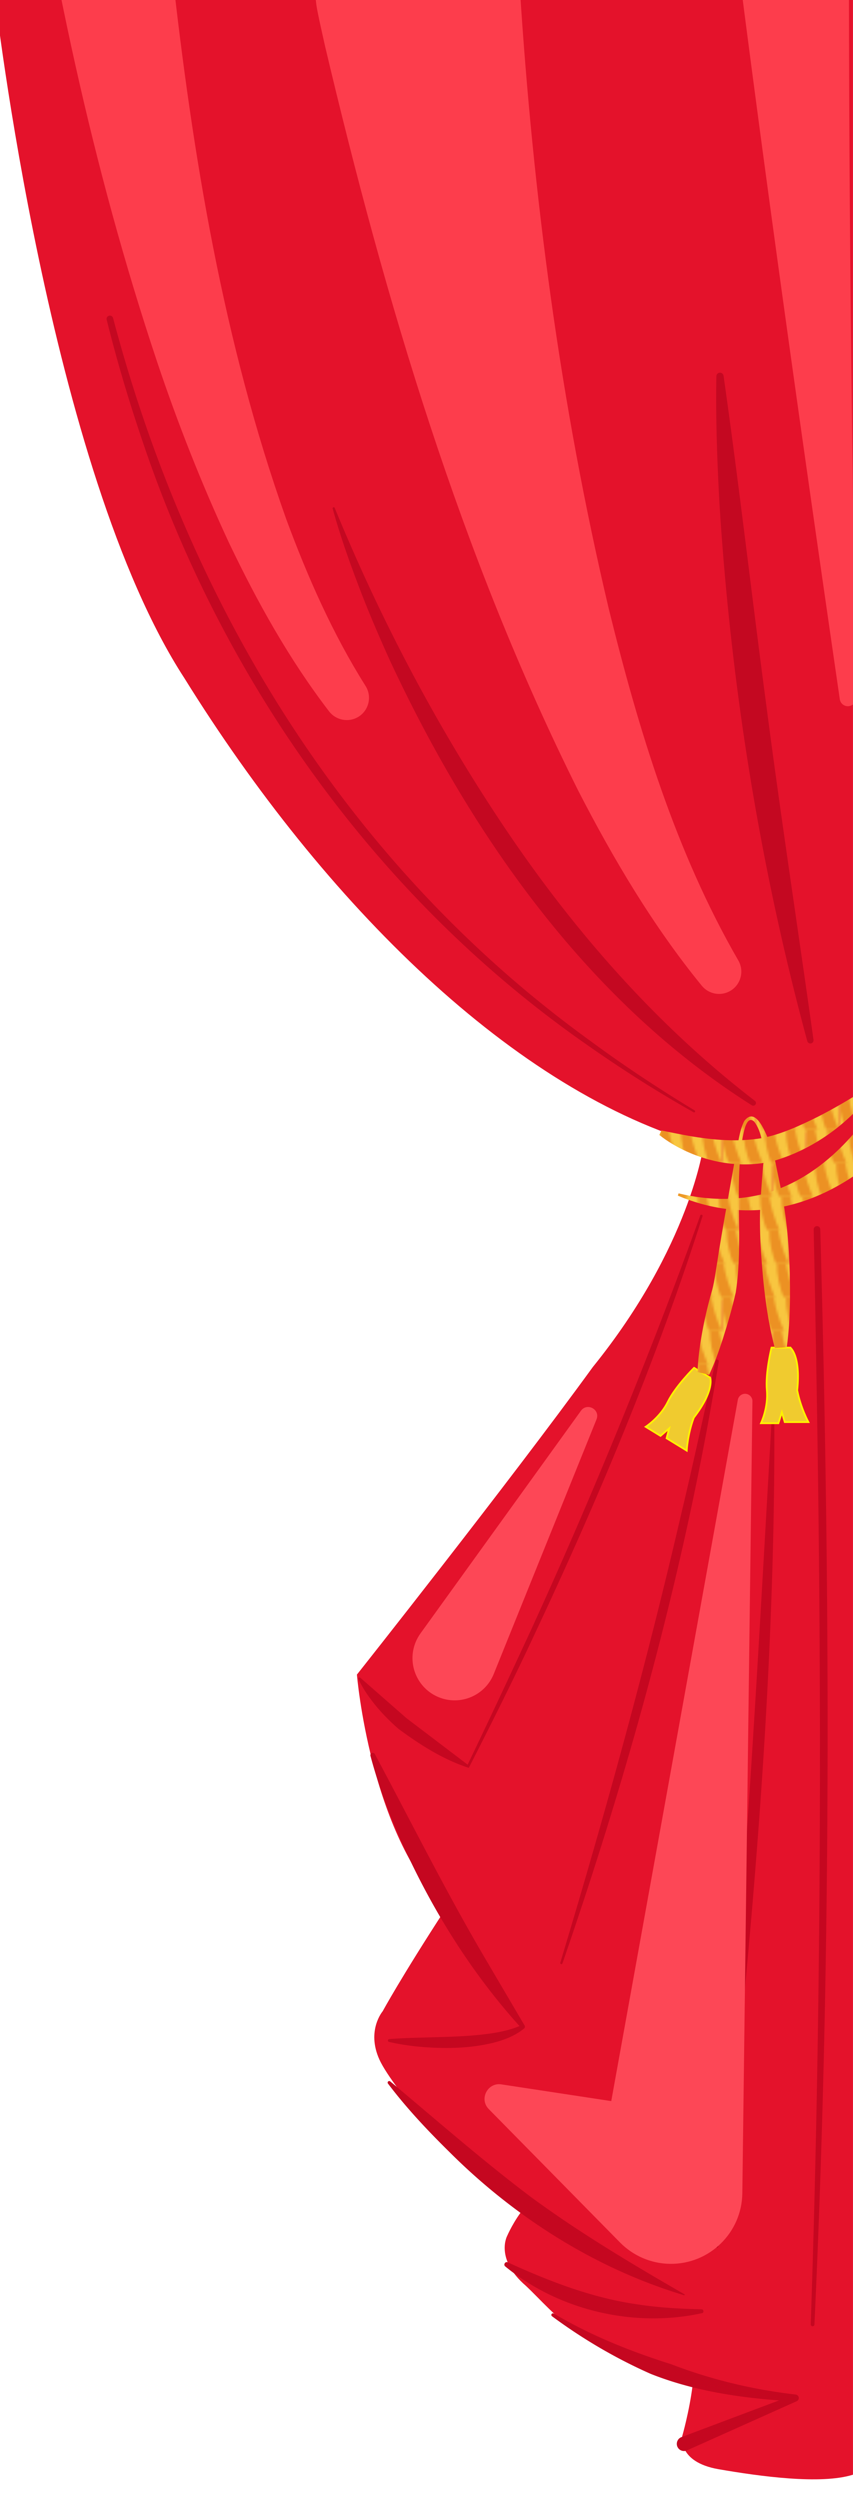 <svg id="_レイヤー_1" data-name="レイヤー 1" xmlns="http://www.w3.org/2000/svg" width="356.56" height="1043.92"><defs><pattern id="_新規パターンスウォッチ_2" data-name="新規パターンスウォッチ 2" x="0" y="0" width="70" height="70" patternTransform="matrix(-1 0 0 1 -17817.61 135.93)" patternUnits="userSpaceOnUse"><path style="fill:none" d="M0 0h70v70H0z"/><path class="cls-5" d="M-24.51-14.41H10.5V.42h-35.01z"/><path class="cls-6" d="M-1.37.41h-5.35c2.2-4.95 3.84-9.89 4.58-14.82h3.75C1.73-9.68.6-4.71-1.37.41zM7.52.41H2.17c2.21-4.95 3.85-9.9 4.59-14.83h3.75C10.63-9.68 9.5-4.72 7.53.41z"/><path class="cls-5" d="M10.49-14.41H45.5V.42H10.49z"/><path class="cls-6" d="M15.84.41h-5.35c2.21-4.95 3.85-9.9 4.59-14.83h3.75c.12 4.74-1.01 9.7-2.98 14.83zM24.74.41h-5.35c2.21-4.95 3.85-9.9 4.59-14.83h3.75c.12 4.74-1.01 9.7-2.98 14.83zM33.63.41h-5.35c2.21-4.95 3.85-9.9 4.59-14.83h3.75c.12 4.74-1.01 9.7-2.98 14.83zM42.52.41h-5.35c2.21-4.95 3.85-9.9 4.59-14.83h3.75c.12 4.74-1.01 9.7-2.98 14.83z"/><path class="cls-5" d="M45.49-14.41H80.5V.42H45.49z"/><path class="cls-6" d="M50.84.41h-5.35c2.21-4.95 3.85-9.9 4.59-14.83h3.75c.12 4.74-1.01 9.7-2.98 14.83zM59.74.41h-5.35c2.21-4.95 3.85-9.9 4.59-14.83h3.75c.12 4.74-1.01 9.7-2.98 14.83zM68.63.41h-5.35c2.21-4.95 3.85-9.9 4.59-14.83h3.75c.12 4.74-1.01 9.7-2.98 14.83z"/><path class="cls-5" d="M-10.51-.41H24.5v14.83h-35.01z"/><path class="cls-6" d="M3.74 14.41h-5.36C.59 9.46 2.23 4.52 2.97-.41h3.75c.12 4.74-1.01 9.7-2.98 14.83zM12.63 14.41H7.28c2.2-4.95 3.84-9.89 4.58-14.82h3.75c.12 4.74-1.01 9.7-2.98 14.83zM21.52 14.41h-5.35c2.21-4.95 3.85-9.9 4.59-14.83h3.75c.12 4.74-1.01 9.7-2.98 14.83z"/><path class="cls-5" d="M24.49-.41H59.5v14.83H24.49z"/><path class="cls-6" d="M29.84 14.41h-5.35c2.21-4.95 3.85-9.9 4.59-14.83h3.75c.12 4.74-1.01 9.7-2.98 14.83zM38.74 14.41h-5.35c2.21-4.95 3.85-9.9 4.59-14.83h3.75c.12 4.74-1.01 9.7-2.98 14.83zM47.63 14.41h-5.35c2.21-4.95 3.85-9.9 4.59-14.83h3.75c.12 4.74-1.01 9.7-2.98 14.83zM56.52 14.41h-5.35c2.21-4.95 3.85-9.9 4.59-14.83h3.75c.12 4.74-1.01 9.7-2.98 14.83z"/><g><path class="cls-5" d="M59.49-.41H94.5v14.83H59.49z"/><path class="cls-6" d="M64.84 14.41h-5.35c2.21-4.95 3.85-9.9 4.59-14.83h3.75c.12 4.74-1.01 9.7-2.98 14.83zM73.74 14.41h-5.35c2.21-4.95 3.85-9.9 4.59-14.83h3.75c.12 4.74-1.01 9.7-2.98 14.83z"/></g><g><path class="cls-5" d="M-31.51 13.59H3.5v14.83h-35.01z"/><path class="cls-6" d="M.52 28.41h-5.35c2.2-4.95 3.85-9.89 4.58-14.82H3.5c.12 4.74-1.01 9.7-2.98 14.83z"/></g><g><path class="cls-5" d="M3.49 13.59H38.5v14.83H3.49z"/><path class="cls-6" d="M8.84 28.41H3.49c2.21-4.95 3.85-9.9 4.59-14.83h3.75c.12 4.74-1.01 9.7-2.98 14.83zM17.74 28.41h-5.35c2.21-4.95 3.85-9.9 4.59-14.83h3.75c.12 4.74-1.01 9.7-2.98 14.83zM26.63 28.41h-5.35c2.21-4.95 3.85-9.9 4.59-14.83h3.75c.12 4.74-1.01 9.7-2.98 14.83zM35.52 28.41h-5.35c2.21-4.95 3.85-9.9 4.59-14.83h3.75c.12 4.74-1.01 9.7-2.98 14.83z"/></g><g><path class="cls-5" d="M38.49 13.59H73.5v14.83H38.49z"/><path class="cls-6" d="M43.84 28.41h-5.35c2.21-4.95 3.85-9.9 4.59-14.83h3.75c.12 4.74-1.01 9.7-2.98 14.83zM52.74 28.41h-5.35c2.21-4.95 3.85-9.9 4.59-14.83h3.75c.12 4.74-1.01 9.7-2.98 14.83zM61.63 28.41h-5.35c2.21-4.95 3.85-9.9 4.59-14.83h3.75c.12 4.74-1.01 9.7-2.98 14.83zM70.52 28.41h-5.35c2.21-4.95 3.85-9.9 4.59-14.83h3.75c.12 4.74-1.01 9.7-2.98 14.83z"/></g><g><path class="cls-5" d="M-17.51 27.59H17.5v14.83h-35.01z"/><path class="cls-6" d="M5.63 42.41H.28c2.21-4.95 3.85-9.9 4.59-14.83h3.75c.12 4.74-1.01 9.7-2.98 14.83zM14.52 42.41H9.17c2.21-4.95 3.85-9.9 4.59-14.83h3.75c.12 4.74-1.01 9.7-2.98 14.83z"/></g><g><path class="cls-5" d="M17.49 27.59H52.5v14.83H17.49z"/><path class="cls-6" d="M22.84 42.41h-5.35c2.21-4.95 3.85-9.9 4.59-14.83h3.75c.12 4.74-1.01 9.7-2.98 14.83zM31.74 42.41h-5.35c2.21-4.95 3.85-9.9 4.59-14.83h3.75c.12 4.74-1.01 9.7-2.98 14.83zM40.63 42.41h-5.35c2.21-4.95 3.85-9.9 4.59-14.83h3.75c.12 4.74-1.01 9.7-2.98 14.83zM49.52 42.41h-5.35c2.21-4.95 3.85-9.9 4.59-14.83h3.75c.12 4.74-1.01 9.7-2.98 14.83z"/></g><g><path class="cls-5" d="M52.49 27.59H87.5v14.83H52.49z"/><path class="cls-6" d="M57.84 42.41h-5.35c2.21-4.95 3.85-9.9 4.59-14.83h3.75c.12 4.74-1.01 9.7-2.98 14.83zM66.74 42.41h-5.35c2.21-4.95 3.85-9.9 4.59-14.83h3.75c.12 4.74-1.01 9.7-2.98 14.83z"/></g><g><path class="cls-5" d="M-3.51 41.59H31.5v14.83H-3.51z"/><path class="cls-6" d="M1.84 56.41h-5.35c2.21-4.95 3.85-9.9 4.59-14.83h3.75c.12 4.74-1.01 9.7-2.98 14.83zM10.74 56.41H5.38c2.21-4.95 3.85-9.9 4.59-14.83h3.75c.12 4.74-1.01 9.7-2.98 14.83zM19.63 56.41h-5.35c2.21-4.95 3.85-9.9 4.59-14.83h3.75c.12 4.74-1.01 9.7-2.98 14.83zM28.52 56.41h-5.35c2.21-4.95 3.85-9.9 4.59-14.83h3.75c.12 4.74-1.01 9.7-2.98 14.83z"/></g><g><path class="cls-5" d="M31.49 41.59H66.5v14.83H31.49z"/><path class="cls-6" d="M36.84 56.41h-5.35c2.21-4.95 3.85-9.9 4.59-14.83h3.75c.12 4.74-1.01 9.7-2.98 14.83zM45.74 56.41h-5.35c2.21-4.95 3.85-9.9 4.59-14.83h3.75c.12 4.74-1.01 9.7-2.98 14.83zM54.63 56.41h-5.35c2.21-4.95 3.85-9.9 4.59-14.83h3.75c.12 4.74-1.01 9.7-2.98 14.83zM63.52 56.41h-5.35c2.21-4.95 3.85-9.9 4.59-14.83h3.75c.12 4.74-1.01 9.7-2.98 14.83z"/></g><g><path class="cls-5" d="M66.49 41.59h35.01v14.83H66.49z"/><path class="cls-6" d="M71.84 56.41h-5.35c2.21-4.95 3.85-9.9 4.59-14.83h3.75c.12 4.74-1.01 9.7-2.98 14.83z"/></g><g><path class="cls-5" d="M-24.51 55.59H10.5v14.83h-35.01z"/><path class="cls-6" d="M-1.37 70.41h-5.35c2.21-4.95 3.85-9.9 4.59-14.83h3.74c.12 4.74-1.01 9.7-2.98 14.83zM7.52 70.41H2.17c2.21-4.95 3.85-9.9 4.59-14.83h3.75c.12 4.74-1.01 9.7-2.98 14.83z"/></g><g><path class="cls-5" d="M10.49 55.59H45.5v14.83H10.49z"/><path class="cls-6" d="M15.84 70.41h-5.35c2.21-4.95 3.85-9.9 4.59-14.83h3.75c.12 4.74-1.01 9.7-2.98 14.83zM24.74 70.41h-5.35c2.21-4.95 3.85-9.9 4.59-14.83h3.75c.12 4.74-1.01 9.7-2.98 14.83zM33.63 70.41h-5.35c2.21-4.95 3.85-9.9 4.59-14.83h3.75c.12 4.74-1.01 9.7-2.98 14.83zM42.52 70.41h-5.35c2.21-4.95 3.85-9.9 4.59-14.83h3.75c.12 4.74-1.01 9.7-2.98 14.83z"/></g><g><path class="cls-5" d="M45.49 55.59H80.5v14.83H45.49z"/><path class="cls-6" d="M50.84 70.41h-5.35c2.21-4.95 3.85-9.9 4.59-14.83h3.75c.12 4.74-1.01 9.7-2.98 14.83zM59.74 70.41h-5.35c2.21-4.95 3.85-9.9 4.59-14.83h3.75c.12 4.74-1.01 9.7-2.98 14.83zM68.63 70.41h-5.35c2.21-4.95 3.85-9.9 4.59-14.83h3.75c.12 4.74-1.01 9.7-2.98 14.83z"/></g><g><path class="cls-5" d="M-10.51 69.59H24.5v14.83h-35.01z"/><path class="cls-6" d="M3.74 84.41h-5.36c2.21-4.95 3.85-9.9 4.59-14.83h3.75c.12 4.74-1.01 9.7-2.98 14.83zM12.63 84.41H7.28c2.21-4.95 3.85-9.9 4.59-14.83h3.75c.12 4.74-1.01 9.7-2.98 14.83zM21.52 84.41h-5.35c2.21-4.95 3.85-9.9 4.59-14.83h3.75c.12 4.74-1.01 9.7-2.98 14.83z"/></g><g><path class="cls-5" d="M24.49 69.59H59.5v14.83H24.49z"/><path class="cls-6" d="M29.84 84.41h-5.35c2.21-4.95 3.85-9.9 4.59-14.83h3.75c.12 4.74-1.01 9.7-2.98 14.83zM38.74 84.41h-5.35c2.21-4.95 3.85-9.9 4.59-14.83h3.75c.12 4.74-1.01 9.7-2.98 14.83zM47.63 84.41h-5.35c2.21-4.95 3.85-9.9 4.59-14.83h3.75c.12 4.74-1.01 9.7-2.98 14.83zM56.52 84.41h-5.35c2.21-4.95 3.85-9.9 4.59-14.83h3.75c.12 4.74-1.01 9.7-2.98 14.83z"/></g><g><path class="cls-5" d="M59.49 69.59H94.5v14.83H59.49z"/><path class="cls-6" d="M64.84 84.41h-5.35c2.21-4.95 3.85-9.9 4.59-14.83h3.75c.12 4.74-1.01 9.7-2.98 14.83zM73.74 84.41h-5.35c2.21-4.95 3.85-9.9 4.59-14.83h3.75c.12 4.74-1.01 9.7-2.98 14.83z"/></g></pattern><style>.cls-1{fill:url(#_新規パターンスウォッチ_2)}.cls-3{fill:#fd3d4c}.cls-4{fill:#fd4756}.cls-5{fill:#f8c640}.cls-6{fill:#ec9123}.cls-7{fill:#f0cb2f;stroke:#fff100;stroke-miterlimit:10;stroke-width:.75px}.cls-9{fill:#c50720}.cls-10{fill:#c40821}</style></defs><path d="M356.56-1.68H-2.14s22.62 197.96 79.18 284.79c58.7 94.47 138.19 173.04 217.07 195.06 0 0-5.5 42.19-46.32 92.64-35.31 48.61-98.6 128.41-98.6 128.41s5.5 66.5 37.15 97.68c-18.8 28.89-26.37 42.88-26.37 42.88s-6.88 8.03-1.38 20.18 38.29 51.13 60.76 61.68c-4.59 5.5-7.34 11.92-7.34 11.92s-5.27 9.63 7.8 20.87c12.96 12.2 21.55 26.37 69.71 41.5-1.38 11.01-4.36 21.32-4.36 21.32s-1.99 10.78 15.21 13.76 42.73 6.5 56.18 2.29V-1.68z" style="fill:#e4122b"/><path class="cls-3" d="M217.26-5.5c5.54 87.25 17.03 174.53 37.2 259.64 12.48 50.65 27.92 101.49 54.13 146.84 2.61 4.43 1.13 10.14-3.3 12.75-4.01 2.36-9.06 1.37-11.92-2.12-20.41-24.98-36.95-52.92-51.68-81.5-49.06-98.22-80.58-204.19-105.79-310.73-.9-4.12-2.41-10.58-3.24-14.94-4.62-23.14 10.39-45.65 33.53-50.27 25.5-5.34 50.32 14.33 51.07 40.33zM64.31-116.62c1.16 34.62 3.92 69.35 7.56 103.8 8.63 77.7 21.45 155.62 47.73 229.45 8.92 24.13 19.45 47.99 33.15 69.7 2.81 4.34 1.54 10.15-2.84 12.91-4.08 2.58-9.44 1.56-12.34-2.19-16.76-21.84-30.06-45.75-41.86-70.43-11.41-24.49-21.48-50.03-30.05-75.58C38.52 69.9 20.88-14.13 8.71-98.73c-.45-3.43-1.38-10.06-1.78-13.76-1.82-15.8 9.52-30.08 25.32-31.9 16.65-2 31.65 11.01 32.07 27.77z"/><path class="cls-10" d="M139.93 212.11c19.46 47.37 43.56 92.89 72.24 135.31 28.66 42.3 62.72 80.99 103.38 112.23.5.38.59 1.09.21 1.59-.36.46-1.01.57-1.5.27-68.75-43.48-117.35-113-151.29-185.76-3.85-8.5-8-18.08-11.39-26.74-4.68-12.03-9.08-24.18-12.52-36.63-.07-.24.08-.5.32-.56.23-.06.47.06.55.28zM302.45 156.9c6.49 45.48 11.94 93.26 18.03 138.74 5.85 44.99 13.3 93.73 19.57 138.54a1.33 1.33 0 0 1-2.6.54c-19.9-73.37-32.01-149.08-36.74-224.94-.94-17.55-1.57-35.1-1.26-52.69a1.5 1.5 0 0 1 1.54-1.47c.74.02 1.35.57 1.46 1.28z"/><path class="cls-10" d="M47.27 132.8c31.83 120.17 97.67 228.14 199.19 301.6 14.14 10.45 28.84 20.14 43.9 29.25.21.13.28.4.15.61a.44.44 0 0 1-.6.16c-15.37-8.65-30.27-18.12-44.71-28.27C157.88 375.33 93.44 284.83 59.6 184.3c-5.69-16.72-10.74-33.66-15-50.79a1.38 1.38 0 0 1 2.67-.7z"/><path class="cls-9" d="M342.88 513.29c4.22 152.39 4.7 304.98-2.44 457.29-.02.43-.38.76-.81.74a.784.784 0 0 1-.74-.8c4.54-132.93 4.72-266.96 2.32-400.01-.31-19.05-.67-38.1-1.09-57.14-.02-.76.59-1.39 1.35-1.41.76-.02 1.39.58 1.41 1.34zM323.66 590.84c.66 116.09-10.72 231.92-23.39 347.2-.03.27-.28.47-.56.44a.497.497 0 0 1-.44-.53c5.1-67.78 11.67-149.66 15.79-216.89 1.8-27.78 5.98-101.57 7.6-130.24.02-.28.25-.49.53-.47.26.01.47.23.47.49zM300.44 568.48c-13.88 85.56-37.04 169.48-65.33 251.33-.09.25-.36.38-.61.29a.473.473 0 0 1-.3-.58c18.74-62.07 36.06-124.78 50.69-187.96 3.66-15.22 7.36-32.11 10.77-47.47l3.45-15.86a.677.677 0 0 1 1.33.25zM293.67 507.83c-19.07 59.53-43.3 117.39-69.91 173.91-8.85 19.01-18.25 37.75-27.8 56.42-10.77-3.48-20.38-9.64-29.42-16.3-3.29-2.89-6.5-6.07-9.29-9.45-2.82-3.45-5.4-7-7.31-11.14-.36-.54.13-1.12.66-.75-.02-.03 19.46 17.03 19.3 16.89l26.07 19.78-.75.18c9.03-18.76 17.87-37.61 26.62-56.51 17.3-37.68 33.66-76.33 48.84-114.92 7.65-19.36 14.98-38.84 22.04-58.43.09-.26.38-.4.64-.3.26.09.39.37.31.63z"/><path class="cls-3" d="M354.87-22.43c-.11 104.5 1.23 209.16 2.95 313.84a3.415 3.415 0 0 1-3.35 3.47 3.409 3.409 0 0 1-3.43-2.92c-15.07-103.63-29.78-207.35-43.07-311.43-1.65-12.9 7.48-24.69 20.38-26.34 13.95-1.89 26.63 9.32 26.53 23.38z"/><path class="cls-9" d="M163.13 869.09c19.44 16.25 38.64 33.09 58.78 48.25 20.45 15 42.13 27.91 64.19 40.63.21.11.06.47-.17.39-37.01-11.13-70.77-32.56-98.02-59.75-9.14-9-17.97-18.34-25.74-28.62a.668.668 0 0 1 .13-.93c.25-.19.6-.17.83.03zM293.43 965.86c-28.37 6.21-59.76-1.1-82.25-19.53-.87-.72 0-2.19 1.06-1.7 17.58 8.02 35.54 14.96 54.71 17.62 8.71 1.33 17.38 1.78 26.3 1.99.93 0 1.12 1.43.17 1.63zM231.5 966.01c15.47 9.2 32.09 15.81 49.17 21.2 16.58 6.38 34.08 10.57 51.91 12.62.81.08 1.4.8 1.31 1.6-.06.54-.4.99-.87 1.19l-45.88 20.54c-1.51.68-3.29 0-3.97-1.51-.71-1.57.07-3.44 1.68-4.04l47.06-17.68s.46 2.81.43 2.79c-20.28-1.12-41.21-3.91-60.32-11.51-6.28-2.77-12.43-5.87-18.4-9.23-7.95-4.48-15.59-9.45-22.88-14.84a.683.683 0 0 1-.14-.95c.21-.28.59-.35.88-.18zM156.68 732.4c15.33 28.6 29.69 57.43 46.14 85.38l16.47 27.97c.24.42.14.94-.22 1.24-3.87 3.19-8.68 4.93-13.4 6.09-9.47 2.22-19.22 2.39-28.84 1.65-4.78-.39-9.53-1.05-14.22-2.14a.594.594 0 0 1 .08-1.17c4.78-.39 9.52-.53 14.24-.65 9.35-.28 18.73-.37 27.95-1.67 4.56-.67 9.05-1.64 13.24-3.55 0 0-.22 1.25-.23 1.23-22.05-24.24-39.32-52.7-52.25-82.74-4.25-10.06-7.98-20.33-10.79-30.91a.986.986 0 0 1 .7-1.21c.45-.12.91.09 1.12.48z"/><path class="cls-4" d="m314.52 585.24-4.09 320.23-.13 10.32c-.21 16.48-13.74 29.68-30.23 29.47-8.16-.1-15.56-3.53-20.88-8.9l-53.94-54.76-.96-.98c-4.11-4.19-.44-11.17 5.26-10.3l70.71 10.75-28.54 17.2 56.7-313.77c.3-1.67 1.91-2.79 3.58-2.48 1.56.28 2.62 1.7 2.53 3.23zM249.36 592.62 206.4 698.95c-3.65 9.03-13.92 13.39-22.95 9.74-9.03-3.65-13.39-13.92-9.74-22.95.53-1.32 1.26-2.6 2.05-3.71l67.1-93c2.59-3.51 8.1-.5 6.5 3.59z"/><path class="cls-7" d="M330.34 562.7s4.43 3.18 2.9 17.81c1.38 7.24 4.66 13.28 4.66 13.28h-9.86l-1.22-4.06-1.45 4.53h-7.26s3.13-6.6 2.45-13.76c-.69-7.16 1.95-17.81 1.95-17.81h7.83z"/><path class="cls-1" d="M367.27 483.09c-24.3 21-53.68 28.87-83.93 16.15l.31-.95c13.63 3.29 28.21 3.31 41.25-1.65 12.79-4.74 23.5-13.47 32.34-23.71l10.03 10.16z"/><path class="cls-7" d="M296.84 575.22s2.12 5.03-6.83 16.71c-2.61 6.89-2.96 13.76-2.96 13.76l-8.41-5.15 1.07-4.1-3.61 3.11-6.19-3.79s6.12-3.99 9.27-10.45 10.96-14.17 10.96-14.17l6.68 4.09z"/><path class="cls-1" d="M323.87 562.85c-3.42-13.03-4.85-26.46-5.75-39.85-.42-6.69-.61-13.38-.29-20.08.34-6.29 1-14.65 1.52-19.93-.47-4.91-1-10.6-4.06-14.63-3.33-3.09-4.47 4.84-4.91 6.89-3.47 21.25.47 43.03-2.82 64.37-1.48 6.54-3.37 12.99-5.4 19.43-1.65 5.06-3.45 10.1-5.73 15.01l-4.86-1.16c.2-5.44.93-10.75 1.85-16.03 1.09-6.21 2.59-12.39 4.34-18.47.99-3.91 1.47-8.03 2.16-12.09 1.55-10.58 6.32-36.49 8.21-47.39.77-3.62 1.25-7.47 2.98-10.82 5.75-7.77 10.9 10.26 12.42 14.1 1.25 6.72 2.86 13.4 3.99 20.13 2.2 13.23 2.77 26.64 2.7 40.04-.1 6.75-.38 13.47-1.35 20.18l-4.99.31z"/><path class="cls-1" d="M364.23 456.41c-10 13.13-24.47 23.48-40.41 28.2-12.49 3.29-26.11 1.24-37.65-4.21-3.76-1.79-7.33-3.92-10.57-6.5l.87-1.87c3.99.78 7.84 1.62 11.67 2.28 10.13 1.76 20.38 2.59 30.48.88 8.05-1.62 15.67-5.13 23.42-8.98 6.87-3.52 13.6-7.45 20.3-11.77l1.88 1.97z"/></svg>